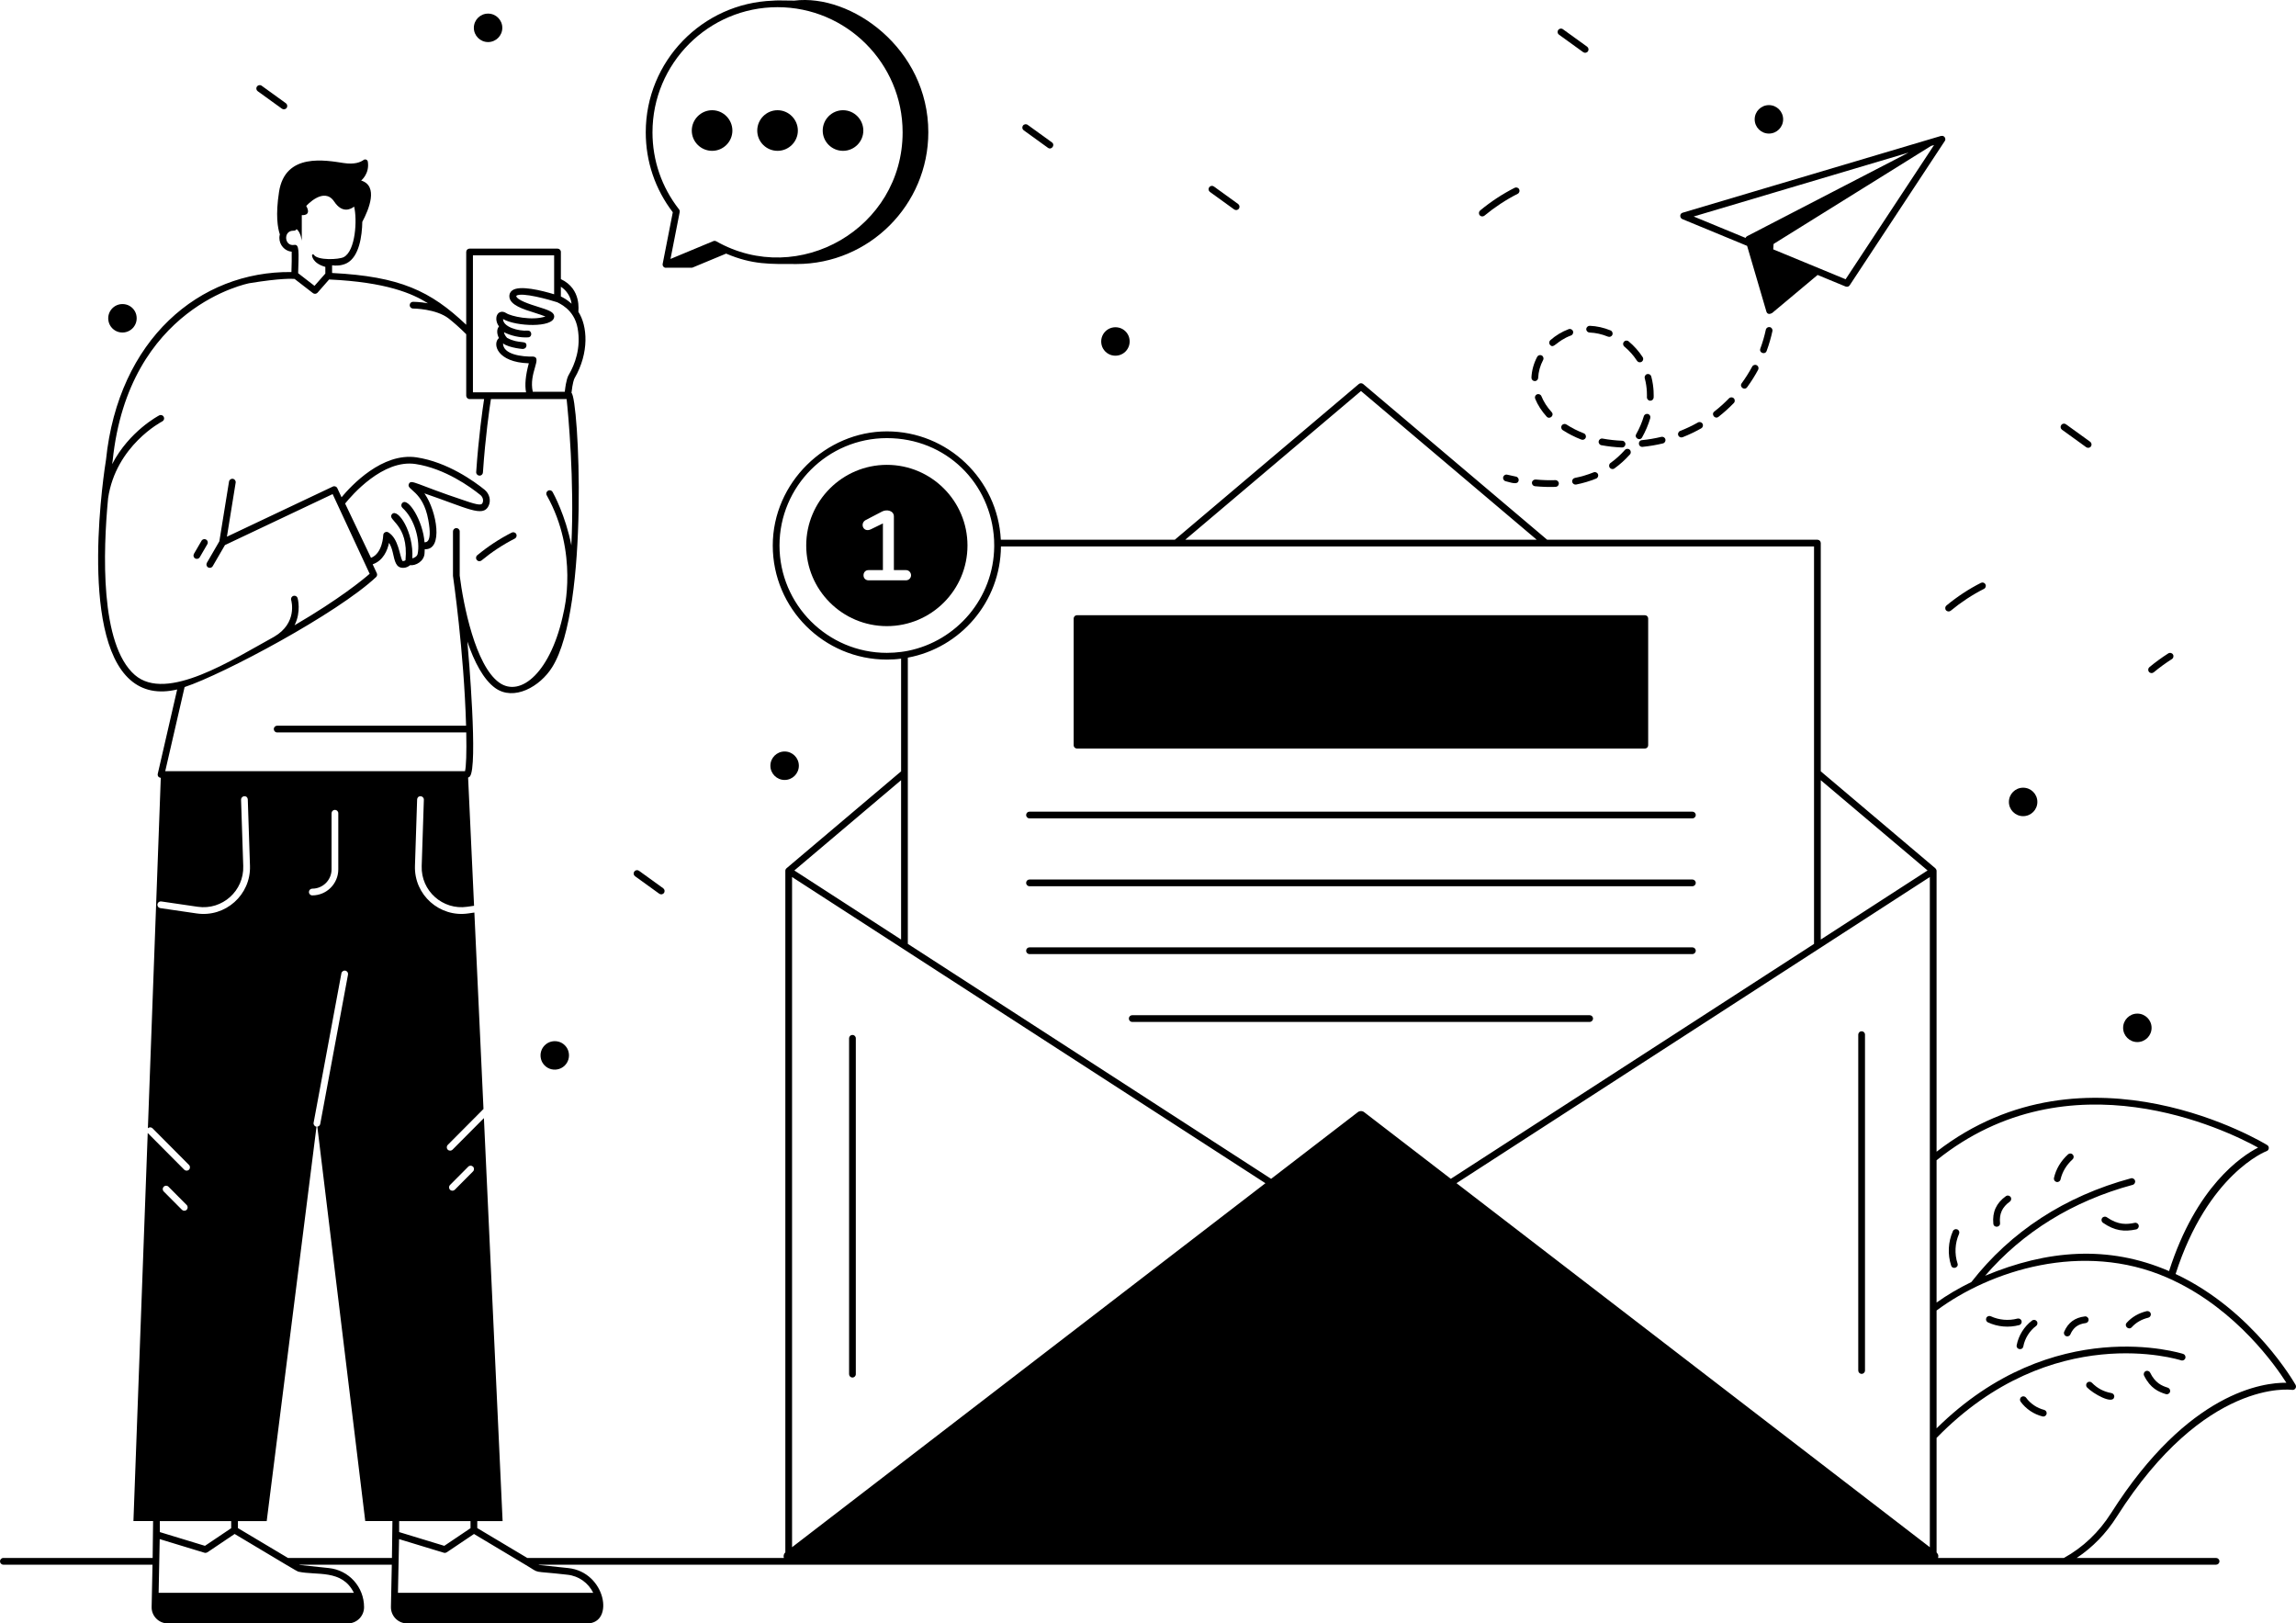 <?xml version="1.0" encoding="UTF-8"?>
<svg xmlns="http://www.w3.org/2000/svg" id="b" viewBox="0 0 4300 3040.01">
  <g id="c">
    <g id="d">
      <path d="M3851.46,2213.35c3.36.78,6.77-1.31,7.56-4.73,3.28-14.21,10.86-26.87,22.56-37.65,2.56-2.36,2.72-6.35.37-8.92-2.36-2.55-6.35-2.71-8.92-.37-13.6,12.54-22.45,27.37-26.3,44.1-.78,3.4,1.33,6.77,4.73,7.56Z" style="fill:#000; stroke-width:0px;"></path>
      <path d="M3745.71,2290.25c-1.7-17.12,4.11-29.85,18.3-40.08,2.82-2.03,3.46-5.97,1.42-8.8-2.04-2.82-5.98-3.46-8.8-1.42-17.94,12.94-25.61,29.8-23.47,51.54.85,8.36,13.36,7.11,12.56-1.23Z" style="fill:#000; stroke-width:0px;"></path>
      <path d="M3786.02,2473.65c-.91-3.36-4.35-5.32-7.72-4.47-16.39,4.37-34.55,2.8-49.91-4.33-3.14-1.44-6.91-.09-8.36,3.08-1.47,3.15-.1,6.91,3.07,8.36,18.21,8.47,39.02,10.28,58.46,5.09,3.36-.9,5.37-4.36,4.47-7.72Z" style="fill:#000; stroke-width:0px;"></path>
      <path d="M3945.64,2279.41c-2.86-2.01-6.79-1.28-8.77,1.6-1.98,2.87-1.27,6.79,1.6,8.77,22.27,15.4,40.1,16.98,62.05,12.44,3.41-.7,5.6-4.04,4.89-7.45-.71-3.42-4.06-5.64-7.45-4.89-14.46,2.99-30.43,4.67-52.32-10.47Z" style="fill:#000; stroke-width:0px;"></path>
      <path d="M3666.11,2365.96c-5.9-17.97-4.86-38.16,2.83-55.44,1.42-3.18-.01-6.91-3.2-8.32-3.13-1.4-6.9.01-8.32,3.2-8.95,20.08-10.15,43.59-3.28,64.5,2.58,7.92,14.61,4.03,11.97-3.94Z" style="fill:#000; stroke-width:0px;"></path>
      <path d="M4299.22,2593.37c-1.13-2.02-78.81-139.21-224.71-207.68,60.27-187.38,168.97-229.63,170.49-230.13,2.27-.76,3.78-2.9,4.03-5.3.25-2.4-.88-4.67-2.9-5.93-3.53-2.27-337.19-206.05-619.27,12.36v-525.96c0-1.73-1.21-3.92-2.27-4.79l-214.62-181.54v-427.4c0-3.53-2.77-6.31-6.31-6.31h-506.11l-344.58-291.57c-2.36-1.99-5.79-1.99-8.15,0l-344.58,291.57h-325.9c-5.68-112.86-99.24-202.89-213.36-202.89s-213.74,95.83-213.74,213.74,95.84,213.61,213.74,213.61c8.96,0,17.91-.5,26.61-1.76v211.02l-214.58,181.5c-1.42,1.19-2.23,3.03-2.23,4.81v1276.28l-.19.15c-2.81,2.63-3.75,6.71-2.53,10.29h-480.57l-93.66-55.93v-13.13h47.45l-35.01-754.59-58.76,59.07c-2.42,2.44-6.41,2.51-8.92.02-2.48-2.45-2.48-6.45-.02-8.92l66.91-67.26-17.07-367.87-11.54,1.68c-53.52,7.8-101.57-34.63-99.72-89.18l4.05-124.21c.11-3.47,2.6-6.18,6.51-6.1,3.47.11,6.21,3.03,6.1,6.51l-4.05,124.21c-1.58,46.6,39.51,83.04,85.29,76.28l12.17-1.77c.21-.03.41.05.62.04l-11.15-240.22c1.31-.49,2.56-1.18,3.25-2.02,15.54-17.79-2.39-228.58-4.66-252.7,12.99,38.46,30.39,71.24,51.95,86.88,35.06,25.4,84.35-2.37,107.06-39.09,70.05-112.08,49.65-504.5,35.97-513.38,2.17-19.15,4.72-25.59,5.77-27.46,27.88-48.08,24.23-98.13,7.19-124.33-.39-1.63,6.65-42.72-32.78-61.28v-50.83c0-3.53-2.9-6.3-6.3-6.3h-164.69c-3.53,0-6.31,2.78-6.31,6.3v136.31c-66.96-63.42-123.84-90.44-251.19-96.97v-14.38c7.06,1.01,17.65,1.01,27.61-4.03,23.28-12.24,28.49-51.08,28.97-77.39,12.11-22.73,30.76-67.18-2.16-77.35,0,0,16.03-12.59,12.51-35.24-.57-3.68-4.89-5.46-7.9-3.27-5.85,4.26-17.05,8.82-36.94,5.82-33.78-5.08-109.97-20.1-121.45,53.91-6.78,43.65-2.51,67.78,1.51,79.61-.52,2.09-.89,4.24-.89,6.49,0,13.62,10.21,24.84,23.08,25.98.25,8.83,0,25.6-.5,38.08-172.21-1.98-324.12,126.09-347.28,351.57-2.14,13.24-52.33,326.85,45.65,412.34,23.07,20.18,52.58,26.1,87.64,17.78l-36.32,157.87c-.5,1.89,0,3.91,1.13,5.42,1.17,1.28,2.78,2.06,4.51,2.18l-24.15,656.18c2.47-2.31,6.35-2.32,8.77.12l68.2,68.55c2.45,2.46,2.45,6.47-.02,8.92-2.5,2.48-6.49,2.42-8.92-.02l-68.2-68.55c-.07-.07-.09-.16-.15-.23l-26.75,726.8h36.82c-.02,1.29-.89,73.68-.83,69.06H6.31c-3.53,0-6.31,2.9-6.31,6.31s2.77,6.3,6.31,6.3h279.31l-1.64,79.06c-.51,16.64,13.09,30.89,30.26,30.89h337.32c16.65,0,30.27-13.62,30.27-30.39,0-37.83-28.37-69.35-66.08-73.26l-54.48-5.8-.88-.5h173.39l-1.64,79.06c-.26,17.14,13.5,30.89,30.26,30.89h337.31c51.6,0,35.03-96.3-35.68-103.65l-54.6-5.8-.88-.5h3141.76c3.4,0,6.3-2.77,6.3-6.3s-2.9-6.31-6.3-6.31h-261.01c29.75-19.81,55.06-45.69,75.14-77.42,165.06-259.64,326.6-237.57,328.23-237.32,5.1.81,9.08-4.57,6.56-9.33ZM2548.9,732.21l329.1,278.46h-658.2l329.1-278.46ZM881.21,2861.67c-1.29.87-52.34,35.26-49.09,33.07-1.27-.39-90.26-27.49-84.59-25.77v-20.58h133.67v13.28ZM633.55,1522.88v105.14c0,26.86-21.85,48.7-48.7,48.7-3.48,0-6.3-2.82-6.3-6.3s2.82-6.31,6.3-6.31c19.9,0,36.09-16.19,36.09-36.09v-105.14c0-3.48,2.82-6.3,6.3-6.3s6.3,2.82,6.3,6.3ZM842.84,2218.99l34.1-34.28c2.46-2.49,6.45-2.46,8.92-.02,2.48,2.45,2.48,6.45.02,8.92l-34.1,34.28c-2.42,2.44-6.41,2.51-8.92.02-2.48-2.45-2.48-6.45-.02-8.92ZM1065.16,702.01c-1.26,2.02-4.79,8.2-7.44,31.65h-59.9c-8.03-34.79,18.51-64.17.75-65.95-20.94.55-56.49-3.79-56.49-24.72,10.89,8.82,41.52,11.2,37.58,10.35,3.41,0,6.22-2.72,6.31-6.14.27-11.09-13.5-2.12-36.29-14.5-3.91-4.11-5.47-8.04-5.82-10.52,13.24,6.61,30.03,10.52,45.25,9.55,8.34-.56,7.42-13.11-.86-12.59-17.24,1.18-46.15-6.67-46.15-21.68,24.6,14.23,93.43,16.5,95.71-3.66.23-.45.12-2.03,0-2.52-1.26-7.69-12.23-11.1-31.02-17.02-12.99-4.04-39.72-12.48-39.98-20.3,9.59-7.63,63.47,7.62,76.92,12.11,1.26,1.25,31.64,11.87,38.08,48.67,6.68,36.95-5.3,67.84-16.65,87.26ZM1070.46,568.72c-8.2-7.44-16.01-11.73-20.05-13.49v-18.29c10.97,7.06,18.41,18.79,20.05,31.78ZM885.72,478.18h152.08v72.89c-22.82-6.94-65.07-17.65-78.69-7.06-3.66,2.77-5.55,6.93-5.17,11.6,1.14,15.64,25.47,23.33,49.05,30.64,6.05,2.02,13.75,4.41,18.54,6.43-25.25,8.42-64.82-.37-73.64-6.43-4.16-2.77-8.57-3.28-12.36-1.26-3.91,2.14-6.18,6.68-6.05,12.11,0,4.29,1.51,9.33,5.05,14.25-.13.25-.25.38-.38.5-3.78,4.54-4.16,12.74.25,21.06-12.88,11.14-3.29,45.67,55.99,47.41-6.18,22.7-7.82,40.6-5.17,54.35-3.06,0-102.04,0-99.49,0v-256.49ZM549.16,432.03c2.49,0,4.62-.19,6.3-3.02,7.88,5.98,9.74,21.84,9.74,21.84v-48.04s19.19,2.17,8.33-17.13c0,0,33.06-37.16,52.36-8.2,15.28,22.93,31.28,14.1,37.3,9.42,6.03,24.3,2.8,83.03-19.46,94.57-8.98,4.73-48.83,6.6-56.05-4.41-.99-1.64-3.39-.79-3.39.96,0,.68.76,14.94,25.01,21.75,0,1.27,0,13.73,0,12.46-1.11,1.26-21.61,24.56-20.3,23.08-1.26-.98-32.62-25.24-30.64-23.71,1.1-39.98,2.69-54.86-7.56-52.96-18.27,3.05-20.84-26.61-1.64-26.61ZM345.73,1286.61c73.34-24.33,286.24-138,358.59-205.97,1.97-1.86,2.52-4.78,1.38-7.24l-7.75-16.68c19.98-6.9,27.75-26.47,30.63-40.2,2.54,4.06,5.12,9.72,6.86,17.38,4.03,17.82,6.05,29.47,19.68,29.47,5.42,0,9.93-2.45,12.89-5.01,10.81,1.36,25.99-7.44,27.04-21.61.21-2.76.35-5.52.41-8.26,35.3,1.83,22.61-71.26-.05-103.75-.21-.3-.36-.52-.6-.87,80.63,27.67,109.37,45.2,120.05,23.79,5.09-10.2,1.97-23.08-7.41-30.65-18.89-15.27-69.11-51.73-127.18-60.54-64.44-9.64-122.67,53.11-140.63,74.74l-7.91-17.02c-1.49-3.21-5.35-4.54-8.41-3.04l-198.36,93.88,16.37-101.16c.57-3.44-1.77-6.67-5.21-7.23-3.35-.59-6.69,1.76-7.23,5.21l-18.1,111.83-23.33,40.21c-1.75,3.02-.73,6.87,2.29,8.62,3,1.74,6.87.73,8.62-2.29l22.92-39.51,201.68-95.46,69.33,149.23c-11.97,10.45-56.4,47.26-140.67,96.41,12.85-25.49,5.86-50.47,5.75-50.84-1-3.32-4.47-5.21-7.84-4.25-3.34,1-5.23,4.51-4.25,7.84.54,1.8,12.08,43.18-31.93,68.78-77.59,42.46-201.2,123.39-260.91,71.5-65.55-57.18-59.45-231.88-50.03-330.88,14.61-98.71,100.56-143.48,101.5-143.95,3.1-1.58,4.35-5.36,2.78-8.47-1.56-3.09-5.33-4.35-8.46-2.78-.77.39-56.17,29.27-88.25,91.36.56-3.85.94-6.24.98-6.52,29.63-288.89,254.22-332.02,256.36-332.4,58.76-9.58,80.07-8.32,84.36-7.95l34.42,26.61c2.53,1.97,6.31,1.61,8.58-.88l21.69-24.72c107.03,4.97,155.83,26.18,185.08,44.59-15.11-2.71-27.05-2.77-27.91-2.8-3.48.01-6.29,2.83-6.29,6.32.01,3.47,2.83,6.29,6.31,6.29h.01c.52,0,43.13.26,66.94,18.84,8.49,6.81,19.58,16.15,32.61,29.28v115.13c0,3.4,2.77,6.3,6.31,6.3h27.19c-2.88,18.77-10.39,71.54-14.83,136.69-.25,3.4,2.4,6.43,5.93,6.68,3.53.25,6.43-2.4,6.68-5.8,4.54-67.21,12.36-121.05,15.01-137.57h141.73c2.91,27.5,14.85,151.67,8.86,273.9-10.87-55.83-33.55-97.15-35.12-99.95-1.7-3.03-5.55-4.13-8.57-2.4-3.04,1.7-4.13,5.54-2.43,8.57,60.51,107.71,31.81,218.01,31.85,218.06-22.78,112.33-80.61,161.84-121.07,132.57-44.49-32.24-66.85-145.26-73.74-200.16v-82.7c0-3.49-2.82-6.31-6.3-6.31s-6.3,2.82-6.3,6.31v83.29c0,.19.09.35.11.54,0,.06-.02.11,0,.16.3,2.91,20.41,139.58,24.44,279.77h-353.82c-3.48,0-6.3,2.82-6.3,6.3s2.82,6.31,6.3,6.31h354.14c.79,38.45-.22,64.25-2.31,72.55H309.45l36.28-157.5ZM765.81,906.08c-5.7,11.7,26.2,11.83,36.31,67.51,8.76,47.32-6.65,40.79-7.06,42.05-2.69-39.55-30.76-85.72-41.83-73.61-2.34,2.59-2.14,6.56.43,8.9,23.94,21.71,33.5,62.98,28.5,86.42-1.03,4.82-6.75,7.54-9.97,8.22,3.04-49.11-27.08-94.8-38-82.85-10.69,11.82,31.74,17.53,25.24,86.33-1.19.93-3.1,1.9-5.88,1.39-5.29-10.44-7.11-41.81-26.24-53.52-4.13-2.49-9.46.4-9.57,5.27-.01.36-.96,33.78-22.92,42.44l-48.47-101.7c12.18-15.17,70.73-83.27,132.02-74,55.02,8.35,103.05,43.26,121.14,57.88,4.81,3.89,6.53,10.28,4.06,15.21-1.7,3.42-5.25,5.23-33.83-4.83-91.84-30.45-99.34-40.38-103.93-31.11ZM300.16,1700.53c-3.45-.5-5.84-3.71-5.33-7.15.52-3.46,3.73-5.8,7.15-5.33l68.26,9.97c46.2,6.76,86.86-30.02,85.31-76.25l-4.1-124.21c-.11-3.48,2.61-6.39,6.1-6.51,4.11-.15,6.4,2.62,6.51,6.1l4.1,124.21c1.78,54.29-45.94,96.98-99.75,89.16l-68.26-9.97ZM306.61,2222.19c2.46-2.44,6.45-2.46,8.92.02l34.1,34.27c2.45,2.46,2.45,6.47-.02,8.92-2.5,2.48-6.49,2.42-8.92-.02l-34.1-34.27c-2.45-2.46-2.45-6.47.02-8.92ZM432.98,2848.39v13.32c-1.29.87-52.36,35.21-49.11,33.02-1.27-.39-90.23-27.47-84.56-25.74v-20.6h133.67ZM558.49,2943.04c34.49,7.74,82.18-5.17,104.25,39.69h-365.65c.02-1.28,1.51-75.44,2.01-100.59,1.27.39,89.51,27.27,83.98,25.58,2.27.64,4.1-.31,5.36-.86h0s.03-.02.05-.03c1.27-.85,54.32-36.56,50.95-34.3,99.35,59.47,117.54,70.27,119.03,70.49ZM539.33,2917.44l-93.73-55.9v-13.16h53.9l93.26-738.56c-.12-.02-.25-.01-.37-.04-3.42-.63-5.68-3.93-5.04-7.35l52.02-279.73c.63-3.42,3.9-5.69,7.35-5.04,3.42.63,5.68,3.93,5.04,7.35l-52.02,279.73c-.51,2.77-2.79,4.69-5.44,5.02l89.76,738.61h50.88c-.02,1.29-.97,73.68-.91,69.06h-194.7ZM1062.64,2948.84c21.63,2.27,39.37,15.58,48.38,33.89h-365.73c3.47-169.31-1.12,53.93,2.1-100.57,1.27.39,89.61,27.28,83.98,25.57,2.39.7,4.05-.33,5.31-.86,1.27-.85,54.42-36.59,51.05-34.32,1.27.76,102.51,61.34,96.09,57.5,31.17,18.17,6.89,10.52,78.81,18.79ZM4228.99,2149c-31.15,16.01-115.88,72.51-166.71,231.27-113.92-49.24-228.58-39.65-344.5,8.7,70.62-81.96,164.31-139.97,276.41-170.23,3.28-.88,5.3-4.41,4.41-7.69-.88-3.4-4.41-5.42-7.69-4.54-123.58,33.42-225.08,99.62-298.85,194.19-24.08,11.73-45.77,24.59-65.19,38.46v-266.45c249.3-200.5,543.49-56.11,602.12-23.71ZM3614.25,2897.34c-132.09-101.57-774.34-595.47-886.47-681.7l183.28-118.54c5.82-3.76,603.43-390.28,703.18-454.8v1255.04ZM3610,1630.03l-200.03,129.37v-298.4l200.03,169.03ZM1660.98,1222.55c-110.97,0-201.13-90.16-201.13-201s90.16-201.13,201.13-201.13,195.07,84.36,200.75,190.28c.12,3.53.25,7.19.25,10.85v1.76c-.88,96.59-70.24,177.17-161.79,195.45-4.16.76-8.32,1.51-12.61,2.02-8.7,1.13-17.53,1.76-26.61,1.76ZM1874.59,1023.31h1522.77v744.24l-680.23,439.89-161.74-124.38c-3.63-3.25-9.36-3.25-12.99,0l-161.83,124.43c-29.69-19.2,164.68,106.49-680.37-439.99v-536.01c98.61-18.28,173.51-104.54,174.4-208.19ZM1687.58,1759.37l-199.93-129.31,199.93-169.11v298.43ZM1483.39,1642.32l886.52,573.38-886.52,681.62v-1255ZM3953.84,2833.21c-22.95,36.19-52.71,64.44-88.52,84.23h-235.77c2.11-6.18-1.96-9.15-2.68-10.41v-214.42c216.01-221.68,454.96-146.15,457.87-145.27,3.4,1.13,6.93-.63,7.94-3.91,1.13-3.4-.63-6.94-3.91-8.07-2.9-.88-242.74-77.05-461.9,139.34v-220.67c100.51-74.74,273.34-130.61,431.64-61.66,4.03,1.77,8.07,3.66,12.1,5.55,118.41,56.11,190.53,158.76,211.34,191.42-42.12-.5-183.22,15.89-328.11,243.88Z" style="fill:#000; stroke-width:0px;"></path>
      <path d="M4020.34,2455.26c-15.11,3.67-27.68,10.97-37.37,21.72-5.62,6.21,3.86,14.55,9.36,8.45,7.97-8.83,18.4-14.85,31-17.91,3.37-.82,5.46-4.24,4.64-7.62-.81-3.37-4.21-5.38-7.62-4.64Z" style="fill:#000; stroke-width:0px;"></path>
      <path d="M3904.52,2465.14c-18.66,2.2-31.29,11.55-38.64,28.57-1.38,3.19.09,6.91,3.29,8.29,3.08,1.36,6.86-.01,8.29-3.29,5.49-12.7,14.56-19.4,28.54-21.06,3.46-.41,5.94-3.55,5.52-6.99-.39-3.47-3.58-6.1-6.99-5.52Z" style="fill:#000; stroke-width:0px;"></path>
      <path d="M3828.32,2640.16c-13.4-3.36-25.74-11.69-33.85-22.83-2.06-2.81-6.01-3.42-8.82-1.38-2.81,2.06-3.42,6-1.38,8.82,9.97,13.68,24.53,23.5,40.97,27.63,3.52.84,6.83-1.3,7.66-4.58.84-3.37-1.21-6.81-4.58-7.66Z" style="fill:#000; stroke-width:0px;"></path>
      <path d="M3954.46,2608.7c-14.42-2.51-26.75-9.01-36.64-19.33-2.41-2.5-6.4-2.61-8.92-.2s-2.6,6.4-.2,8.92c11.14,11.63,48.3,32.82,50.87,17.91.6-3.44-1.7-6.7-5.12-7.29Z" style="fill:#000; stroke-width:0px;"></path>
      <path d="M4059.92,2598.58c-11.48-3.58-23.5-8.71-33.09-28.11-1.55-3.13-5.36-4.38-8.45-2.86-3.12,1.54-4.4,5.32-2.86,8.45,11.8,23.88,27.17,30.35,40.65,34.57,3.18,1.02,6.82-.72,7.89-4.15,1.03-3.31-.83-6.86-4.15-7.89Z" style="fill:#000; stroke-width:0px;"></path>
      <path d="M3805.69,2472.86c-14.79,11.12-25.28,27.93-28.78,46.13-1.57,8.19,10.82,10.56,12.39,2.36,2.91-15.15,11.65-29.15,23.98-38.42,2.78-2.09,3.34-6.05,1.24-8.83-2.08-2.77-6.03-3.35-8.83-1.24Z" style="fill:#000; stroke-width:0px;"></path>
      <path d="M2016.87,1401.68h1063.78c3.41,0,6.09-2.68,6.09-6.1v-237.42c0-3.29-2.68-6.09-6.09-6.09h-1063.78c-3.29,0-6.1,2.8-6.1,6.09v237.42c0,3.41,2.8,6.1,6.1,6.1Z" style="fill:#000; stroke-width:0px;"></path>
      <path d="M1928.06,1532.51h1241.48c3.48,0,6.3-2.82,6.3-6.3s-2.82-6.31-6.3-6.31h-1241.48c-3.48,0-6.3,2.82-6.3,6.31s2.82,6.3,6.3,6.3Z" style="fill:#000; stroke-width:0px;"></path>
      <path d="M1928.06,1659.57h1241.48c3.48,0,6.3-2.82,6.3-6.3s-2.82-6.3-6.3-6.3h-1241.48c-3.48,0-6.3,2.82-6.3,6.3s2.82,6.3,6.3,6.3Z" style="fill:#000; stroke-width:0px;"></path>
      <path d="M1928.06,1786.62h1241.48c3.48,0,6.3-2.82,6.3-6.3s-2.82-6.31-6.3-6.31h-1241.48c-3.48,0-6.3,2.82-6.3,6.31s2.82,6.3,6.3,6.3Z" style="fill:#000; stroke-width:0px;"></path>
      <path d="M2977.15,1901.05h-856.71c-3.49,0-6.3,2.82-6.3,6.3s2.82,6.31,6.3,6.31h856.71c3.48,0,6.3-2.82,6.3-6.31s-2.82-6.3-6.3-6.3Z" style="fill:#000; stroke-width:0px;"></path>
      <path d="M1241.08,494.04c-.78,3.93,2.35,8.16,7.25,7.31h46.83c.85,0,1.59-.12,2.32-.49l62.43-25.96c49.76,21.16,82.39,19.5,131.97,19.5,136.02,0,246.69-110.67,246.69-246.69,0-156.97-144.47-259.84-250.83-246.57-28.56-.32-33.26-.57-40.15.11-132.08,4.58-238.2,113.22-238.2,246.45,0,54.7,17.5,106.43,50.64,149.8l-18.94,96.52ZM1221.99,247.72c0-129.18,105.05-234.28,234.17-234.28s234.29,105.1,234.29,234.28c0,179.64-194.63,291.63-349.05,204.15-1.71-.96-3.74-1.07-5.53-.33l-80.15,33.37,17.22-87.75c.36-1.8-.09-3.66-1.22-5.1-32.53-41.61-49.73-91.52-49.73-144.34Z" style="fill:#000; stroke-width:0px;"></path>
      <path d="M1333.73,282.45c20.84,0,37.9-17.06,37.9-37.9s-17.06-38.15-37.9-38.15-38.15,17.18-38.15,38.15,17.18,37.9,38.15,37.9Z" style="fill:#000; stroke-width:0px;"></path>
      <path d="M1456.22,282.45c20.97,0,38.03-17.06,38.03-37.9s-17.06-38.15-38.03-38.15-38.03,17.18-38.03,38.15,17.06,37.9,38.03,37.9Z" style="fill:#000; stroke-width:0px;"></path>
      <path d="M1578.83,282.45c20.97,0,38.03-17.06,38.03-37.9s-17.06-38.15-38.03-38.15-38.03,17.18-38.03,38.15,17.06,37.9,38.03,37.9Z" style="fill:#000; stroke-width:0px;"></path>
      <path d="M3150.6,410.24c166.39,68.75,109,45.04,121.42,50.16l35.94,122.44c.32,1.26,2.21,8.18,10.97,3.28l85.1-71.23,52.46,21.66s0,0,.01,0h.01c3.33,1.12,6.06.06,7.69-2.39l178.05-270.1c2.28-3.05.61-8.21-3.49-9.46-.1-.03-.19-.1-.29-.13-.41-.09-3.27.05-3.32.07-20.81,6.18,32.08-9.53-483.93,143.81,0,0,0,0,0,0h0s0,0,0,0c-6.12,1.85-5.41,9.88-.6,11.87ZM3456.48,522.93c-7.54-3.12-136.6-56.41-135.53-55.97l.63-10.08,1.13-.63v-.13c396.17-246.58-56.52,35.33,293.75-182.85l5.7-1.69c-33.47,50.79-110.11,167.07-165.67,251.36ZM3574.42,285.76l-302.4,156.49c-1.39.76-2.4,1.89-2.9,3.28-1.26-.52-103.71-42.8-97.19-40.11,542.93-161.41,366.16-108.86,402.49-119.66Z" style="fill:#000; stroke-width:0px;"></path>
      <path d="M2969.75,819.59c1.27-3.24-.34-6.9-3.6-8.15-11.64-4.52-22.58-10.09-32.52-16.54-2.89-1.88-6.81-1.07-8.72,1.85-1.9,2.92-1.07,6.82,1.85,8.72,10.66,6.93,22.39,12.89,34.84,17.72,3.19,1.25,6.89-.31,8.15-3.6Z" style="fill:#000; stroke-width:0px;"></path>
      <path d="M2951.91,907.33c13-2.59,25.56-6.33,37.34-11.12,3.23-1.31,4.78-4.99,3.46-8.21-1.32-3.23-5-4.79-8.21-3.46-11.03,4.48-22.83,7.99-35.05,10.43-3.41.68-5.63,4-4.95,7.41.68,3.46,4.06,5.64,7.41,4.95Z" style="fill:#000; stroke-width:0px;"></path>
      <path d="M2970.8,616.15c-.14,3.47,2.57,6.4,6.06,6.55,11.61.46,23.25,3.05,34.59,7.7,3.13,1.29,6.88-.16,8.23-3.45,1.32-3.23-.22-6.91-3.45-8.23-12.71-5.2-25.79-8.1-38.88-8.63-3.18-.14-6.4,2.57-6.55,6.06Z" style="fill:#000; stroke-width:0px;"></path>
      <path d="M2869.05,903.63c-.32,3.47,2.23,6.54,5.69,6.87,13.89,1.3,26.5,1.63,38.61,1.22,3.47-.12,6.21-3.04,6.08-6.53-.14-3.47-3.3-6.26-6.53-6.08-12.04.43-24.22.02-36.98-1.17-3.32-.12-6.54,2.23-6.87,5.69Z" style="fill:#000; stroke-width:0px;"></path>
      <path d="M2994.05,826.34c-.63,3.42,1.64,6.71,5.06,7.35,12.59,2.32,25.53,3.76,38.47,4.26h.25c3.37,0,6.17-2.66,6.3-6.06.14-3.48-2.57-6.42-6.06-6.55-12.34-.48-24.68-1.85-36.67-4.05-3.45-.7-6.71,1.61-7.35,5.05Z" style="fill:#000; stroke-width:0px;"></path>
      <path d="M2942.21,628.22c3.26-1.23,4.93-4.86,3.71-8.12-1.22-3.28-4.89-4.9-8.12-3.71-12.29,4.59-24.11,11.7-34.21,20.55-2.61,2.29-2.87,6.28-.58,8.9,7.19,8.18,11.26-7.18,39.2-17.63Z" style="fill:#000; stroke-width:0px;"></path>
      <path d="M3043.16,842.57c-8.18,9.2-17.25,17.41-26.97,24.39-2.83,2.03-3.47,5.97-1.44,8.8,2.02,2.81,5.95,3.48,8.8,1.44,10.47-7.54,20.23-16.37,29.04-26.27,2.32-2.6,2.08-6.59-.53-8.9-2.59-2.29-6.58-2.09-8.9.53Z" style="fill:#000; stroke-width:0px;"></path>
      <path d="M3075.6,836.82c.21,0,.43-.01.64-.04,12.83-1.28,25.65-3.45,38.11-6.45,3.39-.81,5.47-4.22,4.65-7.61-.83-3.39-4.24-5.43-7.61-4.65-11.9,2.87-24.15,4.95-36.41,6.18-7.93.79-7.29,12.57.62,12.57Z" style="fill:#000; stroke-width:0px;"></path>
      <path d="M2905.95,771.69c-8.47-9.28-14.91-19.31-19.16-29.78-1.31-3.21-4.96-4.8-8.21-3.46-3.23,1.31-4.78,4.98-3.46,8.21,4.8,11.83,12.04,23.11,21.5,33.52,5.55,6.09,15.02-2.25,9.33-8.5Z" style="fill:#000; stroke-width:0px;"></path>
      <path d="M3084.4,743.91c-.09,3.47,2.66,6.38,6.14,6.47h.16c3.41,0,6.22-2.72,6.3-6.14-.08-1.56,1.13-18.3-4.47-39.25-.91-3.35-4.29-5.27-7.73-4.46-3.36.91-5.36,4.36-4.46,7.73,5.09,18.92,3.98,34.26,4.05,35.65Z" style="fill:#000; stroke-width:0px;"></path>
      <path d="M3151.24,818.73c12.02-4.72,23.77-10.32,34.92-16.65,3.03-1.71,4.1-5.55,2.38-8.58-1.72-3.05-5.62-4.11-8.58-2.38-10.65,6.02-21.86,11.37-33.32,15.86-3.24,1.28-4.84,4.94-3.57,8.18,1.31,3.3,5.01,4.82,8.18,3.57Z" style="fill:#000; stroke-width:0px;"></path>
      <path d="M3065.85,675.63c1.89,2.92,5.8,3.75,8.72,1.85,2.92-1.9,3.74-5.8,1.85-8.72-7.19-11.06-16.05-21.01-26.3-29.55-2.66-2.22-6.64-1.86-8.88.8-2.23,2.67-1.87,6.65.8,8.88,9.3,7.75,17.31,16.75,23.82,26.75Z" style="fill:#000; stroke-width:0px;"></path>
      <path d="M3075.31,819.11c6.53-11.6,11.69-23.73,15.33-36.04.99-3.34-.92-6.85-4.26-7.83-3.28-.97-6.83.92-7.83,4.26-3.37,11.4-8.16,22.66-14.22,33.43-4.13,7.3,6.91,13.42,10.98,6.18Z" style="fill:#000; stroke-width:0px;"></path>
      <path d="M3314.58,612.55c-3.35-.65-6.75,1.44-7.49,4.85-2.55,11.91-6.02,23.83-10.31,35.42-2.9,7.87,8.94,12.19,11.82,4.38,4.49-12.17,8.14-24.67,10.82-37.16.73-3.4-1.44-6.75-4.85-7.49Z" style="fill:#000; stroke-width:0px;"></path>
      <path d="M2839.16,892.5c-5.49-1.1-10.95-2.29-16.39-3.6-3.47-.89-6.8,1.28-7.6,4.67-.81,3.39,1.28,6.79,4.67,7.6,9.8,2.33,22.53,7.61,24.27-1.26.68-3.41-1.54-6.74-4.95-7.41Z" style="fill:#000; stroke-width:0px;"></path>
      <path d="M3238.07,745.95c-8.6,8.88-17.83,17.18-27.46,24.68-6.59,5.14,1.23,15.02,7.76,9.95,10.09-7.86,19.76-16.55,28.77-25.86,2.43-2.5,2.35-6.49-.15-8.92-2.49-2.41-6.5-2.34-8.92.15Z" style="fill:#000; stroke-width:0px;"></path>
      <path d="M3281.55,686.46c-5.8,10.76-12.44,21.28-19.7,31.24-4.89,6.74,5.23,14.17,10.2,7.44,7.6-10.43,14.53-21.43,20.61-32.69,1.65-3.07.5-6.88-2.56-8.55-3.02-1.61-6.88-.52-8.55,2.56Z" style="fill:#000; stroke-width:0px;"></path>
      <path d="M2874.14,713.65c.1.01.2.01.28.01,3.36,0,6.14-2.64,6.29-6.02.52-11.44,3.63-22.72,9.28-33.52,1.61-3.08.42-6.9-2.67-8.51-3.07-1.59-6.87-.42-8.51,2.67-6.5,12.45-10.1,25.5-10.69,38.79-.16,3.49,2.54,6.43,6.01,6.58Z" style="fill:#000; stroke-width:0px;"></path>
      <path d="M1811.92,1021.55c0-83.35-67.71-151.07-150.94-151.07s-151.07,67.71-151.07,151.07,67.72,150.94,151.07,150.94,150.94-67.72,150.94-150.94ZM1696.54,1086.74h-69.86c-5.5,0-9.46-3.9-9.46-9.46s3.77-9.71,9.46-9.71h26.86v-87.39l-23.08,11.22c-14.18,6.2-20.44-11.72-8.95-17.65l30.77-16.01c8.81-4.41,21.81-1.4,21.81,9.33v100.5h22.45c6.01,0,9.71,4.89,9.71,9.71s-3.86,9.46-9.71,9.46Z" style="fill:#000; stroke-width:0px;"></path>
      <path d="M386.03,1010.39c-3-1.75-6.87-.75-8.62,2.29l-14.19,24.42c-1.75,3-.73,6.87,2.29,8.62,3,1.74,6.87.73,8.62-2.29l14.19-24.42c1.75-3,.73-6.87-2.29-8.62Z" style="fill:#000; stroke-width:0px;"></path>
      <path d="M1596.49,1938.01c-3.49,0-6.31,2.82-6.31,6.31v628.94c0,3.48,2.82,6.3,6.31,6.3s6.3-2.82,6.3-6.3v-628.94c0-3.49-2.82-6.31-6.3-6.31Z" style="fill:#000; stroke-width:0px;"></path>
      <path d="M3486.5,1931.14c-3.49,0-6.31,2.82-6.31,6.3v628.96c0,3.48,2.82,6.3,6.31,6.3s6.3-2.82,6.3-6.3v-628.96c0-3.48-2.82-6.3-6.3-6.3Z" style="fill:#000; stroke-width:0px;"></path>
      <path d="M2311.37,392.19c2.8,2.03,6.76,1.41,8.8-1.42,2.04-2.83,1.4-6.77-1.42-8.8l-45.34-32.74c-2.82-2.04-6.77-1.4-8.8,1.42-2.04,2.83-1.4,6.77,1.42,8.8l45.34,32.74Z" style="fill:#000; stroke-width:0px;"></path>
      <path d="M2082.4,665.29c19.85,4.78,37.23-12.66,32.45-32.49-2.24-9.32-9.88-16.96-19.2-19.2-19.83-4.77-37.28,12.61-32.5,32.45,2.25,9.33,9.91,16.99,19.24,19.24Z" style="fill:#000; stroke-width:0px;"></path>
      <path d="M2965.02,97.65c2.8,2.03,6.76,1.41,8.8-1.42,2.04-2.83,1.4-6.77-1.42-8.8l-45.35-32.73c-2.82-2.06-6.76-1.4-8.8,1.42-2.04,2.83-1.4,6.77,1.42,8.8l45.35,32.73Z" style="fill:#000; stroke-width:0px;"></path>
      <path d="M2780.09,403.84c19.32-15.98,40.27-29.75,62.26-40.91,3.1-1.58,4.35-5.38,2.77-8.48-1.58-3.1-5.34-4.31-8.48-2.77-22.82,11.59-44.54,25.86-64.58,42.44-2.68,2.23-3.07,6.19-.85,8.88,2.23,2.69,6.19,3.06,8.88.85Z" style="fill:#000; stroke-width:0px;"></path>
      <path d="M3312.87,250.13c14.72,0,26.63-11.94,26.63-26.66s-11.91-26.63-26.63-26.63-26.66,11.91-26.66,26.63,11.94,26.66,26.66,26.66Z" style="fill:#000; stroke-width:0px;"></path>
      <path d="M3788.98,1528.34c14.72,0,26.63-11.95,26.63-26.66s-11.91-26.63-26.63-26.63-26.66,11.91-26.66,26.63,11.95,26.66,26.66,26.66Z" style="fill:#000; stroke-width:0px;"></path>
      <path d="M1234.67,1673.58c2.8,2.03,6.76,1.41,8.8-1.42,2.04-2.83,1.4-6.77-1.42-8.8l-45.34-32.73c-2.82-2.04-6.76-1.4-8.8,1.42-2.04,2.83-1.4,6.77,1.42,8.8l45.34,32.73Z" style="fill:#000; stroke-width:0px;"></path>
      <path d="M1045.61,1950.5c-19.84-4.78-37.28,12.61-32.49,32.45,2.25,9.33,9.9,16.99,19.24,19.24,19.85,4.78,37.23-12.66,32.45-32.49-2.24-9.32-9.88-16.96-19.2-19.2Z" style="fill:#000; stroke-width:0px;"></path>
      <path d="M1496.1,1433.89c0-14.72-11.91-26.63-26.63-26.63s-26.66,11.91-26.66,26.63,11.95,26.66,26.66,26.66,26.63-11.94,26.63-26.66Z" style="fill:#000; stroke-width:0px;"></path>
      <path d="M4002.9,1951.39c14.72,0,26.63-11.94,26.63-26.66s-11.91-26.63-26.63-26.63-26.66,11.91-26.66,26.63,11.94,26.66,26.66,26.66Z" style="fill:#000; stroke-width:0px;"></path>
      <path d="M222.73,621.88c19.85,4.78,37.23-12.66,32.46-32.49-2.24-9.32-9.88-16.96-19.2-19.2-19.84-4.78-37.28,12.61-32.49,32.45,2.25,9.33,9.9,16.99,19.23,19.24Z" style="fill:#000; stroke-width:0px;"></path>
      <path d="M914.1,78.77c14.72,0,26.63-11.95,26.63-26.66s-11.91-26.63-26.63-26.63-26.66,11.91-26.66,26.63,11.95,26.66,26.66,26.66Z" style="fill:#000; stroke-width:0px;"></path>
      <path d="M901.85,1049.49c19.3-15.97,40.23-29.74,62.24-40.92,3.1-1.58,4.35-5.37,2.76-8.47-1.56-3.1-5.37-4.32-8.47-2.76-22.83,11.59-44.55,25.87-64.58,42.45-2.67,2.22-3.05,6.19-.83,8.88,2.21,2.67,6.17,3.06,8.88.83Z" style="fill:#000; stroke-width:0px;"></path>
      <path d="M4033.54,1259c10.86-8.99,22.31-17.34,34.05-24.81,2.94-1.87,3.81-5.78,1.93-8.71s-5.79-3.77-8.71-1.93c-12.18,7.77-24.05,16.43-35.31,25.72-2.68,2.23-3.07,6.19-.85,8.88,2.27,2.74,6.26,3.02,8.88.85Z" style="fill:#000; stroke-width:0px;"></path>
      <path d="M3907.09,837.43c2.8,2.03,6.76,1.41,8.8-1.42,2.04-2.83,1.4-6.77-1.42-8.8l-45.34-32.74c-2.83-2.04-6.76-1.4-8.8,1.42-2.04,2.83-1.4,6.77,1.42,8.8l45.34,32.74Z" style="fill:#000; stroke-width:0px;"></path>
      <path d="M3644.51,1142.75c2.23,2.69,6.19,3.06,8.88.85,19.32-15.98,40.27-29.75,62.26-40.91,3.1-1.58,4.35-5.38,2.77-8.48-1.59-3.1-5.36-4.3-8.48-2.77-22.82,11.59-44.54,25.86-64.58,42.44-2.68,2.23-3.07,6.19-.85,8.88Z" style="fill:#000; stroke-width:0px;"></path>
      <path d="M1962.57,276.75c6.75,4.9,14.15-5.35,7.39-10.22l-45.34-32.74c-2.82-2.02-6.77-1.4-8.8,1.42-2.04,2.82-1.4,6.76,1.42,8.8l45.34,32.74Z" style="fill:#000; stroke-width:0px;"></path>
      <path d="M527.99,203.53c2.8,2.03,6.76,1.41,8.8-1.42,2.04-2.83,1.4-6.77-1.42-8.8l-45.34-32.74c-2.82-2.06-6.76-1.39-8.8,1.42-2.04,2.83-1.4,6.77,1.42,8.8l45.34,32.74Z" style="fill:#000; stroke-width:0px;"></path>
    </g>
  </g>
</svg>
